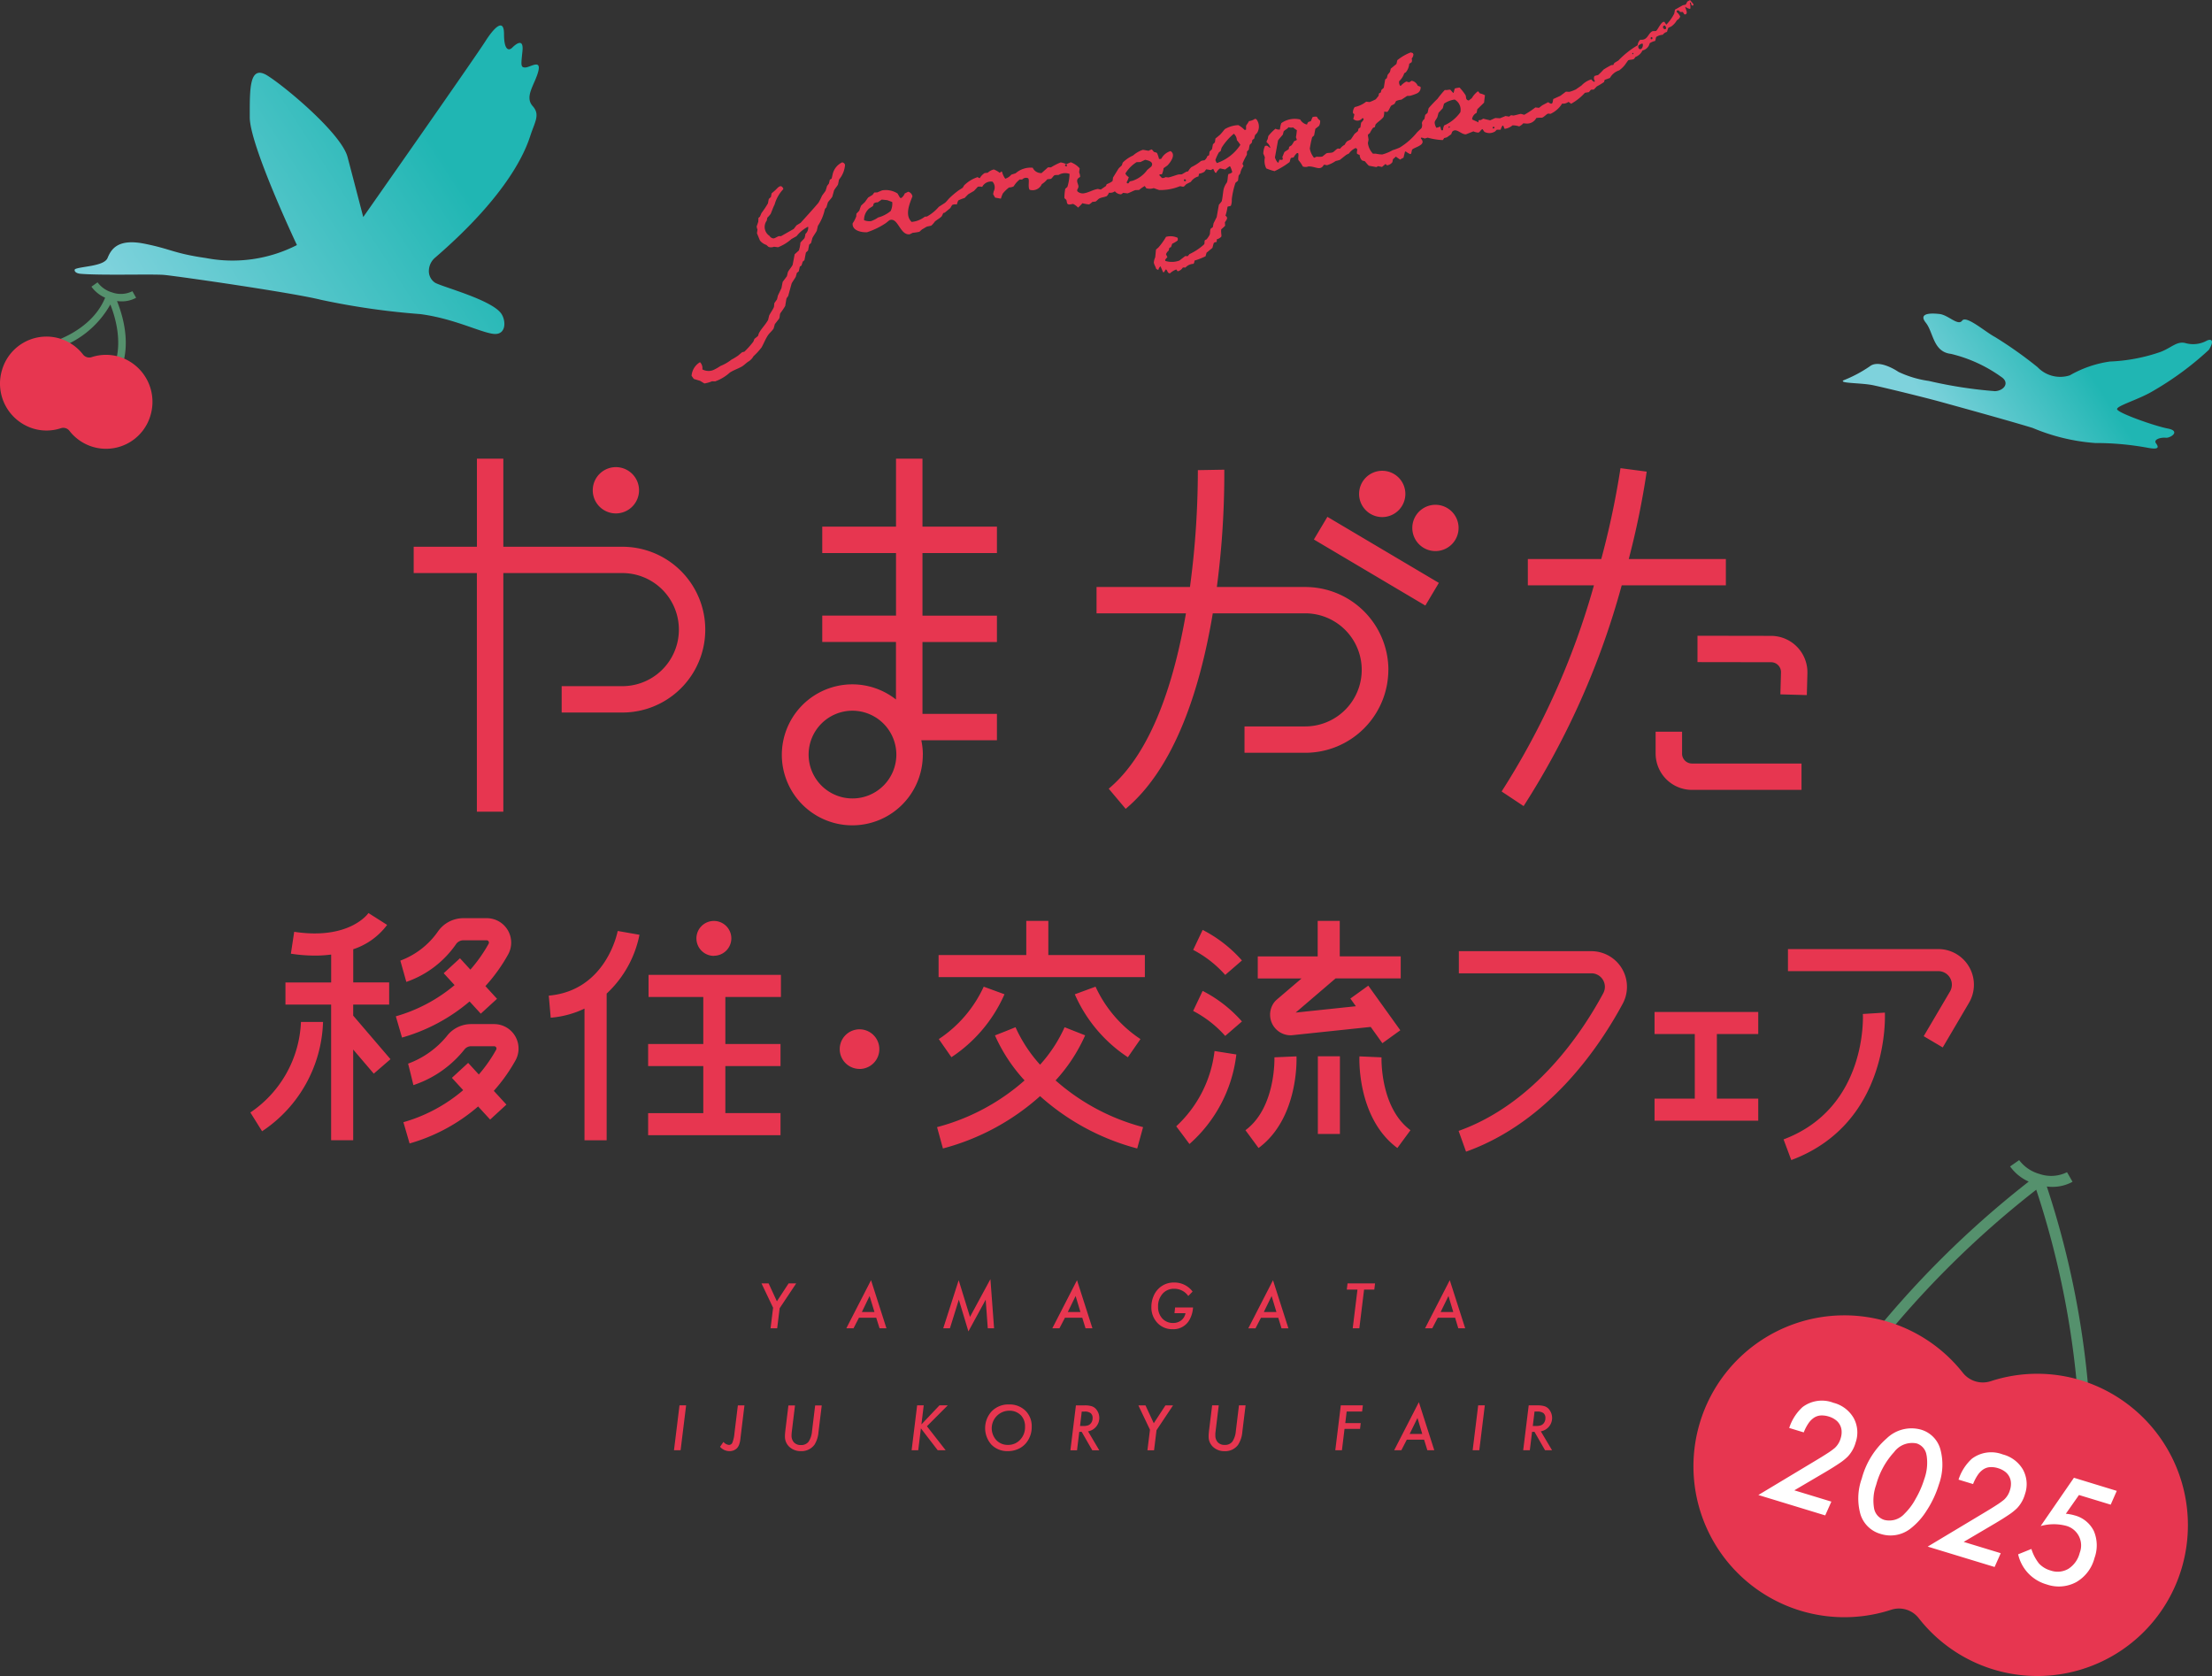 <?xml version="1.0" encoding="UTF-8"?>
<svg xmlns="http://www.w3.org/2000/svg" xmlns:xlink="http://www.w3.org/1999/xlink" id="header_logo_scrl.svg" width="160.406" height="121.531" viewBox="0 0 160.406 121.531">
  <rect x="0" y="0" width="160.406" height="121.531" fill="#333333" stroke="none"/>
  <defs>
    <style>
      .cls-1 {
        fill: #e73650;
      }

      .cls-1, .cls-2, .cls-3, .cls-4, .cls-5 {
        fill-rule: evenodd;
      }

      .cls-2 {
        fill: #55916d;
      }

      .cls-3 {
        fill: #fff;
      }

      .cls-4 {
        fill: url(#linear-gradient);
      }

      .cls-5 {
        fill: url(#linear-gradient-2);
      }
    </style>
    <linearGradient id="linear-gradient" x1="171.476" y1="64.531" x2="186.586" y2="54.719" gradientUnits="userSpaceOnUse">
      <stop offset="0.11" stop-color="#7ed2dc"></stop>
      <stop offset="0.73" stop-color="#20b6b3"></stop>
    </linearGradient>
    <linearGradient id="linear-gradient-2" x1="37.406" y1="55.96" x2="71.063" y2="34.103" xlink:href="#linear-gradient"></linearGradient>
  </defs>
  <g id="hero_ttl_txt">
    <path id="yamagata" class="cls-1" d="M154.748,32.4l-0.051,0a0.294,0.294,0,0,1-.075-0.209l-0.05-.01-0.032.034a1.051,1.051,0,0,1,.037.408l-0.03.021a0.863,0.863,0,0,1-.34-0.155l0,0.013c0.013,0.135.215,0.432,0.038,0.532a0.1,0.1,0,0,1-.113-0.009l-0.1-.159-0.2,0a0.234,0.234,0,0,0-.169-0.118,0.093,0.093,0,0,0-.075.122,1.09,1.09,0,0,1,.256.33,0.484,0.484,0,0,1-.242.266,1.356,1.356,0,0,1-.407.452l-0.209.093a1.673,1.673,0,0,0-.1.3,0.534,0.534,0,0,0-.308.21,0.988,0.988,0,0,0-.464.15c-0.062.094-.038,0.22-0.095,0.3a1.1,1.1,0,0,0-.39.165,0.687,0.687,0,0,1-.522.524,0.934,0.934,0,0,1-.512.471l-0.1.143c-0.135.07-.284,0.039-0.428,0.1l-0.246.347a2.043,2.043,0,0,1-.406.383,1.161,1.161,0,0,0-.667.548l-0.385.139c-0.014.052-.028,0.1-0.043,0.157a5.014,5.014,0,0,1-.521.316l-0.222.228-0.207.012-0.149.176-0.29.049a3.844,3.844,0,0,1-1,.795,1.658,1.658,0,0,0-.191-0.137,0.637,0.637,0,0,1-.458.124,1.952,1.952,0,0,1-.846.744l-0.162-.02c-0.152.047-.286,0.241-0.454,0.3a2.1,2.1,0,0,0-.414.023,0.749,0.749,0,0,1-.728.4l-0.214-.018a0.935,0.935,0,0,1-.3.226,1.338,1.338,0,0,0-.484-0.075,1.089,1.089,0,0,1-.572.251c-0.032-.076-0.065-0.151-0.1-0.227l-0.049-.01a0.874,0.874,0,0,0-.135.3l-0.28,0-0.126.125a0.772,0.772,0,0,1-.773.03l-0.141-.2c-0.127.049-.176,0.211-0.292,0.255a0.97,0.97,0,0,1-.366-0.091l-0.54.216c-0.365.018-.707-0.509-1-0.184l-0.075.191-0.012,0-0.3.213-0.2.053a0.392,0.392,0,0,1-.1.143,4.774,4.774,0,0,1-1.091-.175l-0.217.064a0.725,0.725,0,0,0-.255-0.068l-0.017.024c0,0.014,0,.028,0,0.043,0.455,0.485-.5.623-0.642,0.815-0.023.1-.045,0.192-0.068,0.288l-0.069.027a1.548,1.548,0,0,1-.321-0.193l-0.054.016c-0.037.149-.075,0.3-0.111,0.445a0.705,0.705,0,0,0-.23.131,2.11,2.11,0,0,1-.316-0.218l-0.215.189c-0.014.07-.027,0.141-0.041,0.212a0.569,0.569,0,0,1-.4.232,0.213,0.213,0,0,0-.11-0.092l-0.245.21-0.283-.06-0.128.069-0.543-.1a2.93,2.93,0,0,1-.283-0.322l-0.206-.057a0.583,0.583,0,0,1-.177-0.41,0.314,0.314,0,0,1-.2-0.1,1.113,1.113,0,0,1,.029-0.283l-0.071-.1-0.076,0a1.217,1.217,0,0,0-.457.386l-0.2.1-0.452.359a2.386,2.386,0,0,1-.311.086,2.283,2.283,0,0,1-.634.307,0.945,0.945,0,0,0-.223-0.034c-0.258.48-.61,0.1-1.123,0.121a0.55,0.55,0,0,1-.408,0,2.014,2.014,0,0,0-.309-0.452c-0.053-.173.035-0.367-0.029-0.516l-0.076,0a0.911,0.911,0,0,0-.236.295c-0.057.053-.16,0.018-0.219,0.078-0.041.072-.053,0.225-0.093,0.284a5.972,5.972,0,0,1-1.084.653,4.024,4.024,0,0,1-.6-0.2,1.208,1.208,0,0,1-.1-0.794,2.456,2.456,0,0,0-.114-0.272,1.359,1.359,0,0,1,.119-0.553c0.2-.092.232,0.072,0.395,0.139a0.747,0.747,0,0,0-.277-0.417,0.352,0.352,0,0,1,.08-0.218c0.014-.075.028-0.151,0.043-0.225a3.008,3.008,0,0,1,.525-0.536,0.521,0.521,0,0,0,.322.054,1.629,1.629,0,0,1,.1-0.461,1.672,1.672,0,0,1,1.367-.262,0.753,0.753,0,0,0,.467.361l0.042-.018a0.264,0.264,0,0,1,.1-0.173l0.163-.047,0.12-.292a0.575,0.575,0,0,1,.324-0.028,0.593,0.593,0,0,0,.23.269,0.712,0.712,0,0,1-.074.384l-0.272.218c-0.031.163-.063,0.326-0.094,0.49a1.189,1.189,0,0,0-.139.123,8.21,8.21,0,0,0-.17.819,1.494,1.494,0,0,0,.306.671l0.195-.083a1.241,1.241,0,0,0,.411-0.009l0.286-.229c0.128-.052.316-0.022,0.448-0.07s0.261-.244.386-0.277c0.054-.014.127,0.018,0.165,0.008a0.975,0.975,0,0,1,.336-0.287,0.757,0.757,0,0,1,.176-0.252l0.269-.136,0.268-.4,0.243-.2,0.048-.184,0.13-.082,0.054-.347a0.9,0.9,0,0,0,.186-0.236l-0.024-.074-0.074-.016a0.437,0.437,0,0,1-.661.053,1.264,1.264,0,0,0,.08-0.355,0.12,0.12,0,0,1-.1-0.09,0.647,0.647,0,0,1,.13-0.414,1.99,1.99,0,0,0,.829-0.389l0.251,0.026a3.849,3.849,0,0,0,.446-0.2l0.2-.247L132,38.772l0.129-.069c0.016-.061.032-0.122,0.047-0.183l0.171-.157,0.1-.6,0.122-.1c0.019-.079.038-0.158,0.058-0.236l0.168-.212c0.02-.078.039-0.157,0.058-0.236l0.411-.341c0.022-.091.044-0.184,0.065-0.275A3.576,3.576,0,0,1,134.3,35.8l0.145,0.045,0.048,0.079a0.427,0.427,0,0,1-.125.318,0.372,0.372,0,0,1,0,.263,0.789,0.789,0,0,1-.175.114,1.1,1.1,0,0,1-.248.623l-0.116.071a1.3,1.3,0,0,1-.365.571,0.454,0.454,0,0,0,.064.331l0.049,0.011a1.381,1.381,0,0,1,.406-0.315l0.194,0.055a0.821,0.821,0,0,0,.187-0.112,0.585,0.585,0,0,1,.433.34c0.056,0.063.163,0.056,0.221,0.116a0.453,0.453,0,0,1-.254.456,3.308,3.308,0,0,1-.508.181l-0.218.008-0.411.272a1.225,1.225,0,0,0-.389.1l-0.117.209-0.227.117c-0.092.1-.17,0.35-0.261,0.427l-0.017.024c-0.082.028-.181-0.018-0.244,0a0.869,0.869,0,0,1-.046.376c-0.142.2-.4,0.343-0.562,0.529-0.045.053-.028,0.151-0.08,0.218l-0.109.033a2.2,2.2,0,0,0-.243.4,0.31,0.31,0,0,0-.141.136c0.017,0.11.034,0.219,0.052,0.328-0.016.084-.033,0.168-0.049,0.251a1.378,1.378,0,0,0,.364.766l0.205,0a2.388,2.388,0,0,0,.474.059,3.05,3.05,0,0,0,.749-0.31A4.1,4.1,0,0,0,133.5,42.7a4.924,4.924,0,0,0,1.276-1.122l0.3-.282a0.51,0.51,0,0,0,.032-0.366,0.476,0.476,0,0,1,.186-0.3c0.02-.1.039-0.2,0.059-0.3l0.168-.144c0.026-.114.052-0.227,0.079-0.342a9.244,9.244,0,0,1,.641-0.677,6.851,6.851,0,0,1,.533-0.645c0.164,0.032.314-.045,0.4-0.012l0.2,0.222,0.039-.006a2.436,2.436,0,0,1,.086-0.312,2.614,2.614,0,0,1,.344-0.065,4.071,4.071,0,0,1,.432.547c0.074,0.186-.022.327,0.231,0.393l0.225-.173a1.764,1.764,0,0,1,.426-0.488l0.062,0.013,0,0.014,0.093,0.116a1.334,1.334,0,0,1,.371.135s-0.057.473-.065,0.537l-0.488.476-0.051.264a0.593,0.593,0,0,0-.325.428l0.015,0.058c0.095,0.042.453,0.209,0.458,0.208a0.172,0.172,0,0,1,0-.151,0.32,0.32,0,0,1,.157-0.021l0.173-.1,0.5,0.119,0.377-.168,0.342,0.018,0.4-.163,0.26,0.042,0.134-.1,0.174,0.023c0.152-.016.395-0.1,0.547-0.119l0.243,0.065a6.241,6.241,0,0,0,.805-0.532l0.263,0.028,0.24-.184,0.427-.226a0.811,0.811,0,0,0,.2.111,0.124,0.124,0,0,0,.116-0.072l0.051-.266,0.518-.235,0.4-.3,0.253,0.013a2.5,2.5,0,0,0,.469-0.177l0.412-.285a1.6,1.6,0,0,1,.711-0.442,0.472,0.472,0,0,0,.2.179l0.042-.019c0-.018.007-0.035,0.01-0.053a0.312,0.312,0,0,1-.022-0.349,1.136,1.136,0,0,1,.256-0.069,4.912,4.912,0,0,0,.4-0.4,6.086,6.086,0,0,1,.56-0.322l0.143-.011c0.027-.049.053-0.1,0.08-0.149l0.289-.173a6.553,6.553,0,0,1,1.4-1.11,0.608,0.608,0,0,1,.192-0.4c0.56,0.061.545-.477,0.9-0.623l0.231-.006c0.134-.061.413-0.775,0.624-0.654l0.129,0.193a3.278,3.278,0,0,0,.576-0.8c0.018-.1.037-0.194,0.056-0.291l0.572-.32,0.2-.041a1.227,1.227,0,0,0,.119-0.222l0.2-.11s0.238,0.28.239,0.284c0,0.033.005,0.066,0.007,0.1Zm-28.7,9.038a1.56,1.56,0,0,1-.281-0.2,0.588,0.588,0,0,1-.33-0.015c-0.1.151-.257,0.181-0.353,0.311-0.019.074-.037,0.148-0.056,0.222-0.068.093-.305,0.341-0.352,0.436l-0.222,1.221a0.984,0.984,0,0,0,.2.373h0.064a0.631,0.631,0,0,1,.08-0.218,0.234,0.234,0,0,0,.216,0,0.261,0.261,0,0,0-.028-0.185c0.056-.077.115-0.313,0.175-0.377l0.291-.186,0.033-.173,0.176-.114a1.591,1.591,0,0,0,.166-0.268c0.056-.066.156-0.059,0.217-0.133-0.022-.061-0.045-0.12-0.067-0.18A5.1,5.1,0,0,0,126.044,41.439Zm11.04-.183,0.044-.032c0-.013.005-0.026,0.008-0.04l-0.047-.023-0.047.045c0,0.018-.007.035-0.01,0.053Zm0.4-2.037a1.778,1.778,0,0,0-.774.3c-0.03.108-.059,0.217-0.088,0.325l-0.308.335c-0.028.1-.057,0.208-0.085,0.313-0.135.289-.277,0.279-0.137,0.647,0.018,0.041.035,0.081,0.053,0.122a0.646,0.646,0,0,0,.286-0.091c0.026,0.088.051,0.176,0.077,0.264,0.071,0.021.084,0.039,0.13-.014a0.739,0.739,0,0,1,.089-0.326,2.83,2.83,0,0,0,1.167-.952A0.843,0.843,0,0,0,137.488,39.219Zm2.877,1.988-0.086-.018a0.161,0.161,0,0,0-.035.116l0.061,0.014,0.072-.04s0-.009,0-0.014C140.375,41.246,140.37,41.227,140.365,41.207Zm10.067-5.365-0.037-.007c-0.013.02-.025,0.041-0.037,0.061l0.019,0.031h0.064c0-.017.007-0.035,0.01-0.053Zm0.69-.667-0.061-.013a0.9,0.9,0,0,0-.245.141,0.241,0.241,0,0,0,.033.227C151.051,35.683,151.182,35.323,151.122,35.175Zm0.692-.474-0.061-.014-0.045.032a0.216,0.216,0,0,0,0,.111c0.065,0.026.072,0.03,0.118-.016C151.825,34.777,151.819,34.739,151.814,34.7Zm0.95-.819-0.044-.037-0.1.035-0.03.09c0.011,0.034.021,0.068,0.032,0.1l0.1,0.05L152.8,34.1c0.009-.026.019-0.052,0.028-0.077ZM123.01,41.8c-0.021.084-.041,0.166-0.061,0.249l-0.134.1c-0.012.066-.025,0.133-0.038,0.2l-0.158.16-0.066.344-0.129.139c0,0.078,0,.155-0.007.233a4.428,4.428,0,0,0-.313.636c0,0.07.061,0.106,0.065,0.193a1.113,1.113,0,0,0-.228.517l-0.121.167c-0.015.122-.03,0.243-0.044,0.363l-0.183.154a5.7,5.7,0,0,0-.269,1.2,1.143,1.143,0,0,1-.062.456c-0.044.049-.189,0.038-0.246,0.086a4.053,4.053,0,0,1-.149.643c0.255,0.17.019,0.35-.043,0.488l0.018,0.238a2.663,2.663,0,0,1-.279.258c-0.041.22,0.041,0.457,0,.537a0.663,0.663,0,0,1-.331.192,0.449,0.449,0,0,1-.014.2,0.248,0.248,0,0,0-.207.08l-0.09.34-0.426.351-0.075.26a5.611,5.611,0,0,1-.8.313,0.432,0.432,0,0,1-.07.233,0.835,0.835,0,0,0-.59.275,0.466,0.466,0,0,0-.191,0,0.569,0.569,0,0,1-.371.266l-0.1-.133a1.436,1.436,0,0,0-.465.288l-0.095-.034c-0.087-.073-0.088-0.182-0.181-0.259-0.078.043-.093,0.165-0.168,0.212l-0.05-.01c-0.014-.036-0.179-0.422-0.186-0.426a0.47,0.47,0,0,0-.152.258l-0.061-.013-0.1-.063c-0.038-.15-0.15-0.312-0.169-0.45a1.061,1.061,0,0,1,.1-0.379c0.019-.189.038-0.379,0.058-0.567l0.168-.143a4.568,4.568,0,0,0,.558-0.778,1.219,1.219,0,0,1,.843.069,0.385,0.385,0,0,1,0,.194,2.08,2.08,0,0,1-.39.234,2.4,2.4,0,0,0-.086.244l-0.125.056-0.051.2a0.593,0.593,0,0,0-.191.263c0.033,0.071.066,0.142,0.1,0.214a0.975,0.975,0,0,0-.167.2l0.025,0.074a1.587,1.587,0,0,0,1.016-.032l0.42-.324,0.177,0.01,0.131-.151a4.228,4.228,0,0,0,1.055-.7c0.071-.083,0-0.221.073-0.315l0.114-.058a2.373,2.373,0,0,0,.193-0.276c0.091-.141.024-0.357,0.109-0.5l0.149-.106c0.017-.092.035-0.185,0.053-0.278q0.112-.225.227-0.449,0.078-.445.158-0.891l0.2-.247c0.054-.129.1-0.656,0.141-0.866a1.381,1.381,0,0,1,.236-0.5c0.089-.212.045-0.441,0.12-0.623a0.523,0.523,0,0,0,.252-0.112l0.019-.037a2.319,2.319,0,0,0-.142-0.389l-0.047-.023-0.326.234-0.368-.078a0.806,0.806,0,0,0-.28.327l-0.084-.031c-0.043-.088-0.086-0.175-0.128-0.262a1.027,1.027,0,0,0-.171.088l-0.322-.054-0.027.008-0.121.167a0.965,0.965,0,0,1-.385.139c-0.017.065-.033,0.13-0.05,0.2a0.941,0.941,0,0,0-.549.394l-0.326.165-0.173.17c-0.1.054-.242-0.059-0.344,0a3.734,3.734,0,0,1-1.455.257l-0.395-.138a0.915,0.915,0,0,1-.539.009l-0.11-.161a2.417,2.417,0,0,0-.412.285l-0.271.011c-0.185.06-.382,0.181-0.569,0.237l-0.313-.039-0.148.108a0.6,0.6,0,0,1-.456-0.221,0.553,0.553,0,0,1-.429.1,0.641,0.641,0,0,1-.164.255c-0.173.072-.359,0.08-0.529,0.164-0.1.05-.188,0.187-0.287,0.228l-0.222.022a1.027,1.027,0,0,1-.239.184,3.071,3.071,0,0,1-.482-0.088,3.118,3.118,0,0,1-.317.319,1.185,1.185,0,0,0-.357-0.269l-0.251.044c-0.241,0-.183-0.174-0.234-0.312-0.028-.074-0.12-0.092-0.147-0.169a3.494,3.494,0,0,1,.063-0.662l0.154-.133a3.591,3.591,0,0,0,.156-0.945,0.937,0.937,0,0,0-.8.079,2.014,2.014,0,0,0-.271.012c-0.118.054-.172,0.211-0.282,0.271l-0.261.028a1.671,1.671,0,0,1-.4.357,0.729,0.729,0,0,1-.883.405c-0.144-.217.016-0.731-0.108-0.836a0.375,0.375,0,0,0-.426.089,1.256,1.256,0,0,1-.18,0,1.791,1.791,0,0,0-.441.5,0.773,0.773,0,0,1-.335.08,2.625,2.625,0,0,0-.455.441,2.676,2.676,0,0,0-.135.371l-0.421-.075-0.143-.251c0.013-.066.025-0.133,0.038-0.2a0.617,0.617,0,0,0-.081-0.706,0.711,0.711,0,0,0-.75.379,0.783,0.783,0,0,0-.318-0.012l-0.275.3-0.417.243-0.27.274a2.643,2.643,0,0,0-.456.179,2.122,2.122,0,0,0-.107.294,0.491,0.491,0,0,0-.34.038l-0.132.22-0.4.33-0.108.032-0.107.225c-0.147.163-.361,0.256-0.512,0.4a1.4,1.4,0,0,1-.26.29l-0.293.062c-0.119.051-.249,0.146-0.373,0.21l-0.186.168a4,4,0,0,1-.487.076l-0.212.106c-0.715.1-.852-1.288-1.479-1.017l-0.257.207a5.463,5.463,0,0,1-1.367.663c-0.45.016-1.089-.135-1.039-0.648a2.291,2.291,0,0,0,.261-0.5c0-.067.009-0.136,0.014-0.2l0.208-.218a3.188,3.188,0,0,1,.135-0.37l0.265-.248,0.243-.334,0.319-.195,0.122-.167,0.219-.009,0.348-.147a1.6,1.6,0,0,1,1.12.223l0.182,0.315,0.086,0.018a0.719,0.719,0,0,0,.255-0.332l0.254-.126a0.422,0.422,0,0,1,.305.341c-0.266.653-.535,1.385-0.061,1.848a1.8,1.8,0,0,0,.954-0.377l0.17-.019a3.168,3.168,0,0,0,.85-0.7l0.452-.29c0.122-.11.2-0.218,0.322-0.345a6.281,6.281,0,0,1,.67-0.562l0.292-.186c0.032-.057.064-0.115,0.1-0.172a2.466,2.466,0,0,1,.985-0.6,0.208,0.208,0,0,0,.152.073,1.068,1.068,0,0,1,.352-0.366l0.221-.022a0.976,0.976,0,0,1,.442-0.237,1.57,1.57,0,0,1,.426.242l0.134-.1,0.034,0.021a1.472,1.472,0,0,0,.235.505,0.91,0.91,0,0,0,.44-0.293l0.313-.1a1.644,1.644,0,0,1,1.24-.4,0.661,0.661,0,0,0,.642.385l0.462-.412,0.217,0a4.434,4.434,0,0,1,.708-0.36,1.5,1.5,0,0,1,.41.128l0.32-.139a1.61,1.61,0,0,1,.644.44c0,0.08-.038.2-0.034,0.31a0.737,0.737,0,0,1,.067.318c-0.4.2-.12,0.478-0.12,0.691,0,0.164-.175.248-0.047,0.376a0.574,0.574,0,0,0,.425.118c0.367-.051.679-0.268,1.033-0.319l0.208,0.044,0.015-.01,0.354-.243c0.021-.046.043-0.092,0.064-0.138a1.578,1.578,0,0,0,.413-0.216,1,1,0,0,0,.036-0.254l0.39-.634c0.061-.091.189-0.181,0.255-0.263l0.063-.194a2.507,2.507,0,0,1,.751-0.517,2.08,2.08,0,0,1,.718-0.413l0.408,0.073a0.749,0.749,0,0,1,.237-0.1l0.156,0.185a0.709,0.709,0,0,1,.216.072,2.289,2.289,0,0,1,.147.431,0.228,0.228,0,0,0,.17-0.019,1.115,1.115,0,0,1,.667-0.548c0.415,0.263-.012.819-0.225,1.041l-0.282.2a1.341,1.341,0,0,1-.123.442l-0.168.006-0.012.066,0.18,0.19a0.3,0.3,0,0,0,.254-0.056l0.226,0.021c0.233-.047.516-0.163,0.732-0.217l0.231-.007,0.331-.191,0.133-.028a1.133,1.133,0,0,1,.238-0.308,3.322,3.322,0,0,0,.684-0.434,0.752,0.752,0,0,1,.254-0.056,0.563,0.563,0,0,0,.211-0.3l0.128-.069,0.039-.268,0.173-.169,0.069-.357,0.141-.136c0.014-.093.028-0.187,0.041-0.281,0.107-.087.213-0.175,0.319-0.263,0.136-.134.231-0.272,0.362-0.419a2.075,2.075,0,0,1,.976-0.289,1.587,1.587,0,0,1,.445.342h0.064l0.054-.016c0-.092,0-0.184,0-0.275,0.043-.1.148-0.2,0.207-0.342a0.967,0.967,0,0,0,.441-0.169l0.1,0.033a0.868,0.868,0,0,1,.052.99ZM96.7,46.646l-0.358-.132-0.4-.043-0.294.2a0.465,0.465,0,0,0-.283.078l-0.063.194-0.277.176a1.1,1.1,0,0,0-.367.846,1.009,1.009,0,0,0,.511.067,2.222,2.222,0,0,0,.511-0.263,2.376,2.376,0,0,0,.908-0.469A1.22,1.22,0,0,0,96.7,46.646Zm12.64-2.725L109.3,43.9l-0.08.079,0.03,0.048a0.117,0.117,0,0,0,.108.037L109.372,44Zm5.7-.335-0.338.163-0.283.009a2.526,2.526,0,0,0-.81.821,0.516,0.516,0,0,0,.245.259,1.545,1.545,0,0,1-.148.369l0.012,0.071c0.165,0.064.126-.067,0.229-0.13l0.188-.043a2.14,2.14,0,0,0,1.057-.782l0.3-.252C115.693,43.753,115.31,43.636,115.037,43.586Zm2.932,1.435-0.059-.026-0.057.029a0.114,0.114,0,0,0,.054.122l0.081-.024c0-.022.008-0.044,0.013-0.066Zm3.72-2.864a0.656,0.656,0,0,0-.218-0.46,4.2,4.2,0,0,0-.885,1.013c-0.024.082-.049,0.164-0.073,0.246l-0.119.084a2.953,2.953,0,0,0-.261.566,0.684,0.684,0,0,0,.111.217,3.312,3.312,0,0,0,1.7-1.322A3.074,3.074,0,0,0,121.689,42.156ZM92.77,45.374c-0.066.134-.214,0.288-0.288,0.434l-0.123.443c-0.063.13-.247,0.3-0.325,0.427l-0.108.363a0.343,0.343,0,0,0-.132.22,3.453,3.453,0,0,1-.482,1.111l-0.081.355c-0.078.162-.243,0.372-0.321,0.539l-0.093.352-0.139.123-0.081.424-0.156.147-0.107.556-0.121.1-0.093.284L90,51.335l-0.078.341-0.136.11-0.081.286c-0.072.133-.234,0.348-0.3,0.488l-0.252.912a1.414,1.414,0,0,0-.124.18l-0.089.533a4.947,4.947,0,0,1-.34.507c-0.071.119-.037,0.3-0.106,0.419l-0.305.39-0.086.313c-0.108.18-.294,0.318-0.416,0.5-0.189.289-.294,0.58-0.463,0.88a4.87,4.87,0,0,1-.582.634,1.061,1.061,0,0,1-.325.359c-0.2.112-.352,0.3-0.551,0.407-0.272.15-.574,0.248-0.834,0.416a3.236,3.236,0,0,1-1.069.643l-0.229-.007a2.324,2.324,0,0,1-.554.158l-0.309-.189-0.459-.139-0.161-.227a1.252,1.252,0,0,1,.611-0.987,0.6,0.6,0,0,1,.169.519,0.931,0.931,0,0,0,.782.055,3.305,3.305,0,0,0,.531-0.3,3.165,3.165,0,0,0,.79-0.453,4.542,4.542,0,0,0,.491-0.3l0.289-.242L85.98,57.5a6.15,6.15,0,0,0,.651-0.73l0.078-.2,0.257-.207,0.063-.194c0.175-.337.478-0.62,0.673-0.974l0.073-.315c0.084-.172.287-0.455,0.351-0.629,0.009-.09.018-0.179,0.026-0.27l0.194-.276,0.066-.276,0.257-.538,0.087-.45,0.31-.417,0.071-.3c0.082-.159.266-0.36,0.343-0.52l0.147-.768,0.309-.28a2.677,2.677,0,0,0,.109-0.57l0.29-.31a1.323,1.323,0,0,0,.073-0.316,0.607,0.607,0,0,0,.2-0.5l-0.022-.018a2.571,2.571,0,0,0-.821.68l-0.373.211a3.167,3.167,0,0,1-.97.594l-0.3-.036a0.563,0.563,0,0,1-.386.014l-0.164-.145a1.024,1.024,0,0,1-.463-0.319l-0.218-.529,0.039-.267a0.677,0.677,0,0,1-.057-0.233l0.115-.334L87,47.8l0.106-.088,0.115-.266a6.943,6.943,0,0,0,.467-0.7l0.061-.317,0.156-.147,0.051-.264,0.26-.221c0.176-.167.406-0.5,0.586-0.124l-0.01.053a2.653,2.653,0,0,0-.622,1.109c-0.11.211-.168,0.4-0.282,0.671a2.359,2.359,0,0,1-.245.279L87.6,48a0.769,0.769,0,0,0,.2,1.1,0.374,0.374,0,0,0,.3.187c0.123-.019.274-0.138,0.39-0.166l0.152,0,0.918-.522,0.2-.26,0.3-.184c0.433-.484.877-0.958,1.288-1.45a3.321,3.321,0,0,0,.247-0.485c0.067-.116.207-0.276,0.28-0.4l0.1-.336,0.136-.178,0.066-.275,0.131-.082,0.068-.29a1.26,1.26,0,0,1,.694-0.886,0.242,0.242,0,0,1,.208.182,1.862,1.862,0,0,1-.435,1.065Z" transform="translate(-32 -32)"></path>
    <path id="YAMAGATA_IJU_KORYU_FAIR" data-name="YAMAGATA IJU KORYU FAIR" class="cls-1" d="M143.735,135.783l0.814,1.372h-0.508l-0.767-1.338H143.1l-0.164,1.338h-0.48l0.4-3.255h0.636a1.717,1.717,0,0,1,.493.057,0.7,0.7,0,0,1,.314.194A0.986,0.986,0,0,1,143.735,135.783Zm0.19-1.32a0.71,0.71,0,0,0-.446-0.114h-0.2l-0.126,1.046h0.22a1.035,1.035,0,0,0,.363-0.047,0.456,0.456,0,0,0,.214-0.158,0.593,0.593,0,0,0,.117-0.366A0.437,0.437,0,0,0,143.925,134.463Zm-5.133,2.692,0.4-3.255h0.481l-0.4,3.255h-0.48Zm-1.273-9.609h-1.256l-0.4.766h-0.522l1.791-3.488,1.118,3.488h-0.5Zm-0.482-1.575-0.567,1.159h0.915Zm-1.531,11.184-0.235-.765h-1.256l-0.395.765H133.1l1.791-3.487,1.118,3.487h-0.5Zm-0.717-2.34-0.567,1.158h0.915Zm-3.871-9.309-0.344,2.806h-0.48l0.344-2.806h-0.774l0.055-.45h1.994l-0.054.45h-0.741Zm-0.143,8.843h-1.12l-0.1.839h1.12l-0.051.417H129.5l-0.188,1.55H128.83l0.4-3.255h1.6Zm-6.08-6.8h-1.256l-0.395.766h-0.522l1.791-3.488,1.118,3.488h-0.5Zm-0.482-1.575-0.567,1.159h0.915Zm-2.431,10.787a1.154,1.154,0,0,1-.973.46,1.188,1.188,0,0,1-.833-0.3,1,1,0,0,1-.331-0.762c0-.066,0-0.133.007-0.2s0.012-.147.022-0.228L119.9,133.9h0.479l-0.229,1.88c-0.007.057-.012,0.109-0.016,0.157s0,0.092,0,.132a0.712,0.712,0,0,0,.18.513,0.66,0.66,0,0,0,.495.187,0.667,0.667,0,0,0,.554-0.235,1.589,1.589,0,0,0,.256-0.775l0.226-1.859h0.479l-0.235,1.927A2.015,2.015,0,0,1,121.782,136.758Zm-4.568-9.96h1.3a2.089,2.089,0,0,1-.264.909,1.327,1.327,0,0,1-1.208.668,1.472,1.472,0,0,1-1.112-.457,1.625,1.625,0,0,1-.436-1.169,1.966,1.966,0,0,1,.149-0.752,1.618,1.618,0,0,1,.411-0.6,1.559,1.559,0,0,1,1.1-.407,1.634,1.634,0,0,1,1.328.656l-0.312.321a1.231,1.231,0,0,0-1.024-.524,1.079,1.079,0,0,0-.841.361,1.35,1.35,0,0,0-.325.934,1.214,1.214,0,0,0,.3.853,1.024,1.024,0,0,0,.791.332,0.929,0.929,0,0,0,.587-0.19,0.859,0.859,0,0,0,.31-0.519h-0.8Zm-0.7,7.1h0.552l-1.2,1.8-0.178,1.457h-0.481l0.185-1.491-0.841-1.764h0.516l0.6,1.294Zm-4.8,3.255h-0.507l-0.768-1.338h-0.174l-0.163,1.338h-0.481l0.4-3.255h0.635a1.707,1.707,0,0,1,.493.057,0.7,0.7,0,0,1,.315.194,0.987,0.987,0,0,1-.562,1.632Zm-0.6-1.965a0.588,0.588,0,0,0,.118-0.366,0.434,0.434,0,0,0-.142-0.361,0.706,0.706,0,0,0-.445-0.114h-0.2l-0.125,1.046h0.22a1.039,1.039,0,0,0,.363-0.047A0.454,0.454,0,0,0,111.115,135.19Zm-0.632-7.644h-1.256l-0.4.766H108.31l1.791-3.488,1.118,3.488h-0.5ZM110,125.971l-0.567,1.159h0.915Zm-4.084,11.053a1.776,1.776,0,0,1-.831.194,1.6,1.6,0,0,1-1.187-.465,1.8,1.8,0,0,1,.027-2.433,1.682,1.682,0,0,1,1.234-.486,1.642,1.642,0,0,1,1.2.45,1.573,1.573,0,0,1,.457,1.18,1.816,1.816,0,0,1-.293,1.01A1.577,1.577,0,0,1,105.917,137.024Zm0.1-2.418a1.133,1.133,0,0,0-.845-0.318,1.274,1.274,0,0,0-.921,2.133,1.123,1.123,0,0,0,.844.346,1.164,1.164,0,0,0,.883-0.373,1.294,1.294,0,0,0,.354-0.934A1.166,1.166,0,0,0,106.021,134.606Zm-2.537-8.368-1.254,2.3-0.694-2.3-0.646,2.074H100.4l1.12-3.486,0.82,2.661,1.481-2.738,0.266,3.563h-0.457Zm-2.752,7.662-1.51,1.514,1.359,1.741H100l-1.22-1.588-0.193,1.588h-0.48l0.4-3.255h0.478l-0.168,1.383,1.309-1.383h0.606Zm-5.187-6.354H94.289l-0.394.766H93.373l1.791-3.488,1.118,3.488h-0.5Zm-0.482-1.575L94.5,127.13h0.914Zm-4,10.787a1.153,1.153,0,0,1-.973.46,1.188,1.188,0,0,1-.833-0.3,1,1,0,0,1-.331-0.762c0-.066,0-0.133.007-0.2s0.012-.147.022-0.228l0.222-1.819h0.478l-0.229,1.88c-0.007.057-.012,0.109-0.016,0.157s-0.005.092-.005,0.132a0.711,0.711,0,0,0,.18.513,0.658,0.658,0,0,0,.495.187,0.668,0.668,0,0,0,.554-0.235,1.588,1.588,0,0,0,.256-0.775l0.226-1.859h0.478l-0.235,1.927A2.013,2.013,0,0,1,91.06,136.758Zm-2.7-8.446h-0.48l0.184-1.491-0.841-1.765h0.516l0.6,1.3,0.85-1.3h0.551l-1.2,1.8Zm-2.7,8.223a1.362,1.362,0,0,1-.062.22,0.783,0.783,0,0,1-.083.161,0.728,0.728,0,0,1-.116.132,0.757,0.757,0,0,1-.512.17,0.9,0.9,0,0,1-.669-0.314l0.245-.354a0.6,0.6,0,0,0,.4.219,0.267,0.267,0,0,0,.254-0.179,2.513,2.513,0,0,0,.147-0.689l0.245-2h0.478l-0.285,2.34C85.692,136.351,85.676,136.45,85.659,136.535Zm-4.783.62,0.4-3.255h0.48l-0.4,3.255h-0.48Z" transform="translate(-32 -32)"></path>
    <path id="やまがた" class="cls-1" d="M163.024,82.4l-1.917-.054,0.045-1.59a0.722,0.722,0,0,0-.7-0.74l-5.357-.008,0-1.911,5.382,0.009a2.643,2.643,0,0,1,2.59,2.7Zm-20.537,8.048-1.595-1.06a55.41,55.41,0,0,0,6.694-14.945h-4.793V72.532h5.325a60.738,60.738,0,0,0,1.394-6.586l1.9,0.251a59.27,59.27,0,0,1-1.3,6.335h7.042v1.911H149.6A57.62,57.62,0,0,1,142.487,90.448Zm-6.4-18.49a1.678,1.678,0,1,1,1.684-1.678A1.68,1.68,0,0,1,136.091,71.958Zm-3.859-2.466a1.678,1.678,0,1,1,1.684-1.679A1.681,1.681,0,0,1,132.232,69.492Zm3.133,6.416-8.083-4.79,0.98-1.643,8.083,4.789Zm-2.683,4.664a6.028,6.028,0,0,1-6.031,6.011h-4.4V84.671h4.4a4.1,4.1,0,1,0,0-8.2h-6.7c-0.874,5.245-2.664,11.12-6.318,14.177L112.4,89.187C115.555,86.55,117.17,81.3,118,76.473h-6.483V74.562h6.775a63.815,63.815,0,0,0,.572-8.473l1.918-.033a63.116,63.116,0,0,1-.541,8.507h6.412A6.028,6.028,0,0,1,132.682,80.572Zm-33.76,6.141a5.111,5.111,0,1,1-1.946-3.994V78.548H91.627V76.637h5.349V72.1H91.627V70.184h5.349V65.257h1.918v4.928h5.4V72.1h-5.4v4.541h5.4v1.911h-5.4v5.208h5.4v1.912H98.809A5.028,5.028,0,0,1,98.922,86.713Zm-5.11-3.181A3.181,3.181,0,1,0,97,86.713,3.19,3.19,0,0,0,93.812,83.532Zm-16.678.131h-4.4V81.752h4.4a4.1,4.1,0,1,0,0-8.2H68.5v17.3H66.581v-17.3H62v-1.91h4.584V65.257H68.5v6.387h8.634A6.01,6.01,0,1,1,77.133,83.664ZM76.656,69.227a1.678,1.678,0,1,1,1.684-1.678A1.681,1.681,0,0,1,76.656,69.227Zm77.32,17.416a0.721,0.721,0,0,0,.722.719h7.941v1.911H154.7a2.638,2.638,0,0,1-2.64-2.631V85.053h1.918v1.591Z" transform="translate(-32 -32)"></path>
    <path id="移住_交流フェア" data-name="移住・交流フェア" class="cls-1" d="M174.785,104.71l-1.905,3.238-1.38-.816,1.906-3.238a0.981,0.981,0,0,0-.843-1.479H161.656v-1.6h10.907A2.586,2.586,0,0,1,174.785,104.71Zm-7.7.812,1.6-.1c0,0.08.424,8-6.788,10.693l-0.56-1.5C167.449,112.323,167.092,105.591,167.088,105.522Zm-15.1,6.137H154.9v-4.684h-2.919v-1.6h7.52v1.6h-3v4.684h3v1.6h-7.52v-1.6Zm-13.673,3.846L137.773,114c5.525-1.977,8.945-7.107,10.492-9.988a0.979,0.979,0,0,0-.865-1.439h-9.609v-1.605H147.4a2.584,2.584,0,0,1,2.275,3.805C148.019,107.851,144.341,113.348,138.311,115.505Zm-7.73-6.91,1.6,0.071c0,0.061-.112,3.646,2.1,5.283l-0.95,1.291C130.419,113.086,130.573,108.778,130.581,108.6Zm1.6,0.069v0l-0.8-.035Zm-6.225-3.244,4.367-.46-0.4-.557,1.3-.936,2.321,3.236-1.3.937-0.846-1.18-5.764.607h-0.041a1.494,1.494,0,0,1-1.126-2.473l0.085-.085,1.83-1.562h-3.174v-1.6h4.345V98.771h1.6v2.572h4.421v1.6h-4.724Zm-1.54,3.244,1.6-.069c0.007,0.183.161,4.491-2.751,6.645l-0.951-1.291C124.535,112.307,124.417,108.7,124.416,108.664Zm-5.893-3.366,0.688-1.45a9.66,9.66,0,0,1,2.849,2.217l-1.213,1.048A8.125,8.125,0,0,0,118.523,105.3Zm0-4.424,0.688-1.448a9.644,9.644,0,0,1,2.849,2.216l-1.213,1.048A8.139,8.139,0,0,0,118.523,100.874Zm3.131,7.584a10.229,10.229,0,0,1-3.4,6.492l-0.478-.643-0.482-.641a8.826,8.826,0,0,0,2.779-5.458Zm-21.591-7.211h6.357V98.771h1.6v2.476h7v1.6H100.063v-1.6Zm0.015,6.095a9.116,9.116,0,0,0,3.257-3.8l1.505,0.55a10.526,10.526,0,0,1-3.848,4.564Zm11.366-3.8a9.125,9.125,0,0,0,3.257,3.8l-0.913,1.317a10.526,10.526,0,0,1-3.848-4.564Zm-7.292,3.533,0.745-.293,0.744-.3a10.384,10.384,0,0,0,1.78,2.716,10.333,10.333,0,0,0,1.779-2.716l1.49,0.588a12.02,12.02,0,0,1-2.144,3.269,15.525,15.525,0,0,0,6.345,3.387l-0.426,1.547a17.074,17.074,0,0,1-7.044-3.794,17.074,17.074,0,0,1-7.044,3.794l-0.426-1.547a15.53,15.53,0,0,0,6.346-3.387A11.991,11.991,0,0,1,104.152,107.078Zm-9.82,2.431a1.436,1.436,0,1,1,1.433-1.436A1.435,1.435,0,0,1,94.332,109.509ZM84.6,107.7h4V109.3h-4v3.41h4v1.6H79v-1.6h4V109.3H79V107.7h4v-3.409H79.03v-1.605h9.6v1.605H84.6V107.7Zm-0.83-6.392a1.266,1.266,0,1,1,1.264-1.266A1.265,1.265,0,0,1,83.769,101.3Zm-7.784,13.372h-1.6v-9.548a7.015,7.015,0,0,1-2.45.66l-0.141-1.6c4.193-.372,4.987-4.646,5-4.689l1.577,0.276a7.936,7.936,0,0,1-2.38,4.264v10.634Zm-8.175-3.582,0.912,0.994-1.179,1.086-0.872-.951a13.083,13.083,0,0,1-4.97,2.683l-0.449-1.541a11.523,11.523,0,0,0,4.335-2.324l-0.818-.892,1.179-1.086,0.773,0.843a10.6,10.6,0,0,0,1.26-1.8,0.168,0.168,0,0,0-.147-0.25H66.176a0.621,0.621,0,0,0-.476.21,7.919,7.919,0,0,1-3.722,2.61l-0.189-.782-0.195-.776a6.535,6.535,0,0,0,2.892-2.1,2.22,2.22,0,0,1,1.689-.767h1.659a1.773,1.773,0,0,1,1.549,2.629A12.242,12.242,0,0,1,67.81,111.094ZM67.2,103.5l0.842,0.921L66.864,105.5l-0.811-.887a13.078,13.078,0,0,1-4.9,2.619l-0.449-1.541a11.507,11.507,0,0,0,4.261-2.263l-0.79-.862,1.181-1.084,0.754,0.824a10.653,10.653,0,0,0,1.324-1.878,0.168,0.168,0,0,0-.147-0.249H65.6a0.647,0.647,0,0,0-.524.271,7.262,7.262,0,0,1-3.611,2.746l-0.434-1.544a5.768,5.768,0,0,0,2.742-2.134,2.249,2.249,0,0,1,1.827-.943h1.7a1.772,1.772,0,0,1,1.549,2.628A12.216,12.216,0,0,1,67.2,103.5Zm-6.883,5.3-1.213,1.048L57.612,108.1v6.576h-1.6v-9.834H52.7v-1.606h3.315v-2.023a8.974,8.974,0,0,1-1.177.076,11.592,11.592,0,0,1-1.744-.139l0.24-1.587c4.019,0.612,5.374-1.339,5.386-1.36l1.353,0.859a5,5,0,0,1-2.458,1.766v2.407h2.605v1.606H57.612v0.8Zm-4.892-2.7a9.871,9.871,0,0,1-4.42,7.925l-0.849-1.361a8.33,8.33,0,0,0,3.668-6.564h1.6Zm73.741,8.12h-1.6V108.59h1.6v5.625Z" transform="translate(-32 -32)"></path>
  </g>
  <g id="_2025" data-name="2025">
    <path id="stem" class="cls-2" d="M180.427,118.031a64.224,64.224,0,0,1,3.122,16.154l-0.8.023a63.444,63.444,0,0,0-3.088-15.944,69.175,69.175,0,0,0-11.6,11.48l-0.64-.48a69.987,69.987,0,0,1,11.694-11.588,3.36,3.36,0,0,1-1.351-1.1l0.657-.458a2.773,2.773,0,0,0,1.466,1,2.6,2.6,0,0,0,2.006-.124l0.4,0.695a3.018,3.018,0,0,1-1.5.368C180.671,118.058,180.548,118.043,180.427,118.031Z" transform="translate(-32 -32)"></path>
    <path id="fruit" class="cls-1" d="M182.978,132.106a10.844,10.844,0,0,0-6.614.041,1.85,1.85,0,0,1-2.033-.618,10.944,10.944,0,1,0-5.192,17.193,1.817,1.817,0,0,1,2,.609,10.917,10.917,0,0,0,19.078-3.656A10.991,10.991,0,0,0,182.978,132.106Z" transform="translate(-32 -32)"></path>
    <path id="_2025-2" data-name="2025" class="cls-3" d="M185.06,141.1l-2.3-.7-0.952,1.358c0.119,0.012.231,0.028,0.333,0.047a2.742,2.742,0,0,1,.279.066,2.165,2.165,0,0,1,1.417,1.139,2.658,2.658,0,0,1,.05,1.952,2.831,2.831,0,0,1-1.327,1.755,2.663,2.663,0,0,1-2.141.167,2.937,2.937,0,0,1-2.071-2.184l0.961-.388a3.251,3.251,0,0,0,.559,1.064,1.839,1.839,0,0,0,.839.5,1.538,1.538,0,0,0,1.291-.128,1.922,1.922,0,0,0,.816-1.156,1.473,1.473,0,0,0-1.051-1.974,3.519,3.519,0,0,0-1.782.032l2.413-3.5L185.5,140.1Zm-6.817.281a4.052,4.052,0,0,1-.583.46q-0.384.261-.955,0.6L174.4,143.8l2.686,0.819-0.445,1-4.852-1.478,3.994-2.395q0.621-.369,1-0.617a5.292,5.292,0,0,0,.536-0.384,1.5,1.5,0,0,0,.44-0.717,1.446,1.446,0,0,0,.066-0.525,1.066,1.066,0,0,0-.442-0.807,1.57,1.57,0,0,0-.485-0.239,1.626,1.626,0,0,0-.581-0.078,1.014,1.014,0,0,0-.486.158,1.485,1.485,0,0,0-.406.405,3.219,3.219,0,0,0-.345.664l-1.054-.321a3.5,3.5,0,0,1,.962-1.511,2.331,2.331,0,0,1,2.244-.316,2.368,2.368,0,0,1,1.469,1.107,2.205,2.205,0,0,1,.141,1.777A2.433,2.433,0,0,1,178.243,141.383Zm-6.5.1a5,5,0,0,1-1.188,1.345,2.349,2.349,0,0,1-2.164.4,2.135,2.135,0,0,1-1.475-1.417,4.254,4.254,0,0,1,.095-2.609,5.856,5.856,0,0,1,1.8-2.9,2.584,2.584,0,0,1,2.476-.644,2.052,2.052,0,0,1,1.413,1.4,4.231,4.231,0,0,1-.094,2.567A7.511,7.511,0,0,1,171.747,141.479Zm-0.038-3.959a1.037,1.037,0,0,0-.72-0.862,1.625,1.625,0,0,0-1.633.629,5.7,5.7,0,0,0-1.3,2.375,3.373,3.373,0,0,0-.153,1.693,1.073,1.073,0,0,0,.746.849,1.482,1.482,0,0,0,1.47-.456,4.413,4.413,0,0,0,.806-1.085,6.845,6.845,0,0,0,.623-1.427A3.455,3.455,0,0,0,171.709,137.52Zm-5.745.123a4,4,0,0,1-.583.46q-0.384.261-.954,0.6l-2.306,1.356,2.687,0.818-0.446,1L159.51,140.4l3.994-2.4q0.621-.369,1-0.616a5.262,5.262,0,0,0,.536-0.385,1.5,1.5,0,0,0,.44-0.716,1.476,1.476,0,0,0,.067-0.526,1.071,1.071,0,0,0-.443-0.807,1.57,1.57,0,0,0-.485-0.239,1.649,1.649,0,0,0-.581-0.078,1.014,1.014,0,0,0-.486.158,1.489,1.489,0,0,0-.406.406,3.209,3.209,0,0,0-.345.663l-1.054-.321a3.5,3.5,0,0,1,.962-1.51,2.327,2.327,0,0,1,2.245-.316,2.365,2.365,0,0,1,1.468,1.107,2.2,2.2,0,0,1,.141,1.776A2.427,2.427,0,0,1,165.964,137.643Z" transform="translate(-32 -32)"></path>
  </g>
  <g id="bird">
    <path id="bird_right" class="cls-4" d="M169.671,58.965s-1.389-.963-2.083-0.4a9.574,9.574,0,0,1-1.91,1.013c-0.331.223,1.215,0.173,2.108,0.346,0.487,0.094,3.6.839,5.108,1.259,0.8,0.222,4.935,1.358,6.522,1.852a14.331,14.331,0,0,0,4.514,1.087,20.894,20.894,0,0,1,3.818.346c0.794,0.149.819-.025,0.6-0.321s0.372-.445.706-0.407,1.116-.482.149-0.667-3.682-1.149-3.682-1.408,1.6-.7,2.641-1.334a22.494,22.494,0,0,0,4.017-2.965c0.372-.593.26-0.852-0.149-0.667a2.052,2.052,0,0,1-1.525.185c-0.632-.185-1.041.334-1.823,0.63a12.7,12.7,0,0,1-3.682.7,8.083,8.083,0,0,0-2.9,1,2.269,2.269,0,0,1-2.344-.593,29.875,29.875,0,0,0-3.087-2.186c-0.707-.371-2.083-1.594-2.381-1.186s-1-.407-1.636-0.481-1.563-.075-1,0.63,0.521,2.112,1.823,2.26a10.406,10.406,0,0,1,3.645,1.668c0.633,0.407.223,1-.446,1.037a31.983,31.983,0,0,1-4.8-.741A7.573,7.573,0,0,1,169.671,58.965Z" transform="translate(-32 -32)"></path>
    <path id="bird_left" class="cls-5" d="M53.532,49.769s-3.42-7.231-3.42-9.262-0.05-3.863,1.289-3.021,5.353,4.209,5.8,5.893,1.14,4.359,1.14,4.359S66.4,36.245,67.186,35.01c0.644-1.016,1.363-1.733,1.363-.545s0.347,1.238.595,0.991,0.843-.743.743,0.248-0.149,1.189.2,1.189,1.189-.644.942,0.3-1.016,1.808-.4,2.5c0.555,0.621.163,1.122-.173,2.154-0.322.991-1.488,4.159-6.889,8.823a1.278,1.278,0,0,0-.467.969,1,1,0,0,0,.443.856c0.5,0.3,3.94,1.189,4.758,2.179,0.411,0.5.446,1.634-.5,1.536s-2.87-1.116-5.328-1.436a53.423,53.423,0,0,1-7.211-1.039c-2.065-.514-10.309-1.7-11.35-1.8-0.792-.075-4.609.046-6.068-0.083-0.458-.041-0.493-0.3-0.375-0.35,0.5-.2,2.081-0.2,2.329-0.792s0.694-1.437,2.676-1.04,2.082,0.694,4.461,1.04A10.244,10.244,0,0,0,53.532,49.769Z" transform="translate(-32 -32)"></path>
    <g id="cherry">
      <path id="cherry_stem" class="cls-2" d="M40.8,53.851a2.7,2.7,0,0,1-.315-0.023c1.227,3.085.31,4.859,0.268,4.938L40.276,58.5l0.238,0.13L40.275,58.5c0.009-.017.82-1.622-0.273-4.422a6.933,6.933,0,0,1-4.247,3.3l-0.131-.532c0.031-.008,2.994-0.791,4-3.261a2.428,2.428,0,0,1-.994-0.8l0.445-.313a2.011,2.011,0,0,0,1.067.735,1.879,1.879,0,0,0,1.46-.092l0.269,0.476A2.152,2.152,0,0,1,40.8,53.851Z" transform="translate(-32 -32)"></path>
      <path id="cherry_fruit" class="cls-1" d="M40.686,57.882a3.325,3.325,0,0,0-2.039.013,0.567,0.567,0,0,1-.627-0.193A3.356,3.356,0,0,0,32.155,58.8a3.409,3.409,0,0,0,2.237,4.269,3.325,3.325,0,0,0,2.026-.021,0.56,0.56,0,0,1,.616.189A3.356,3.356,0,0,0,42.918,62.1,3.418,3.418,0,0,0,40.686,57.882Z" transform="translate(-32 -32)"></path>
    </g>
  </g>
</svg>
